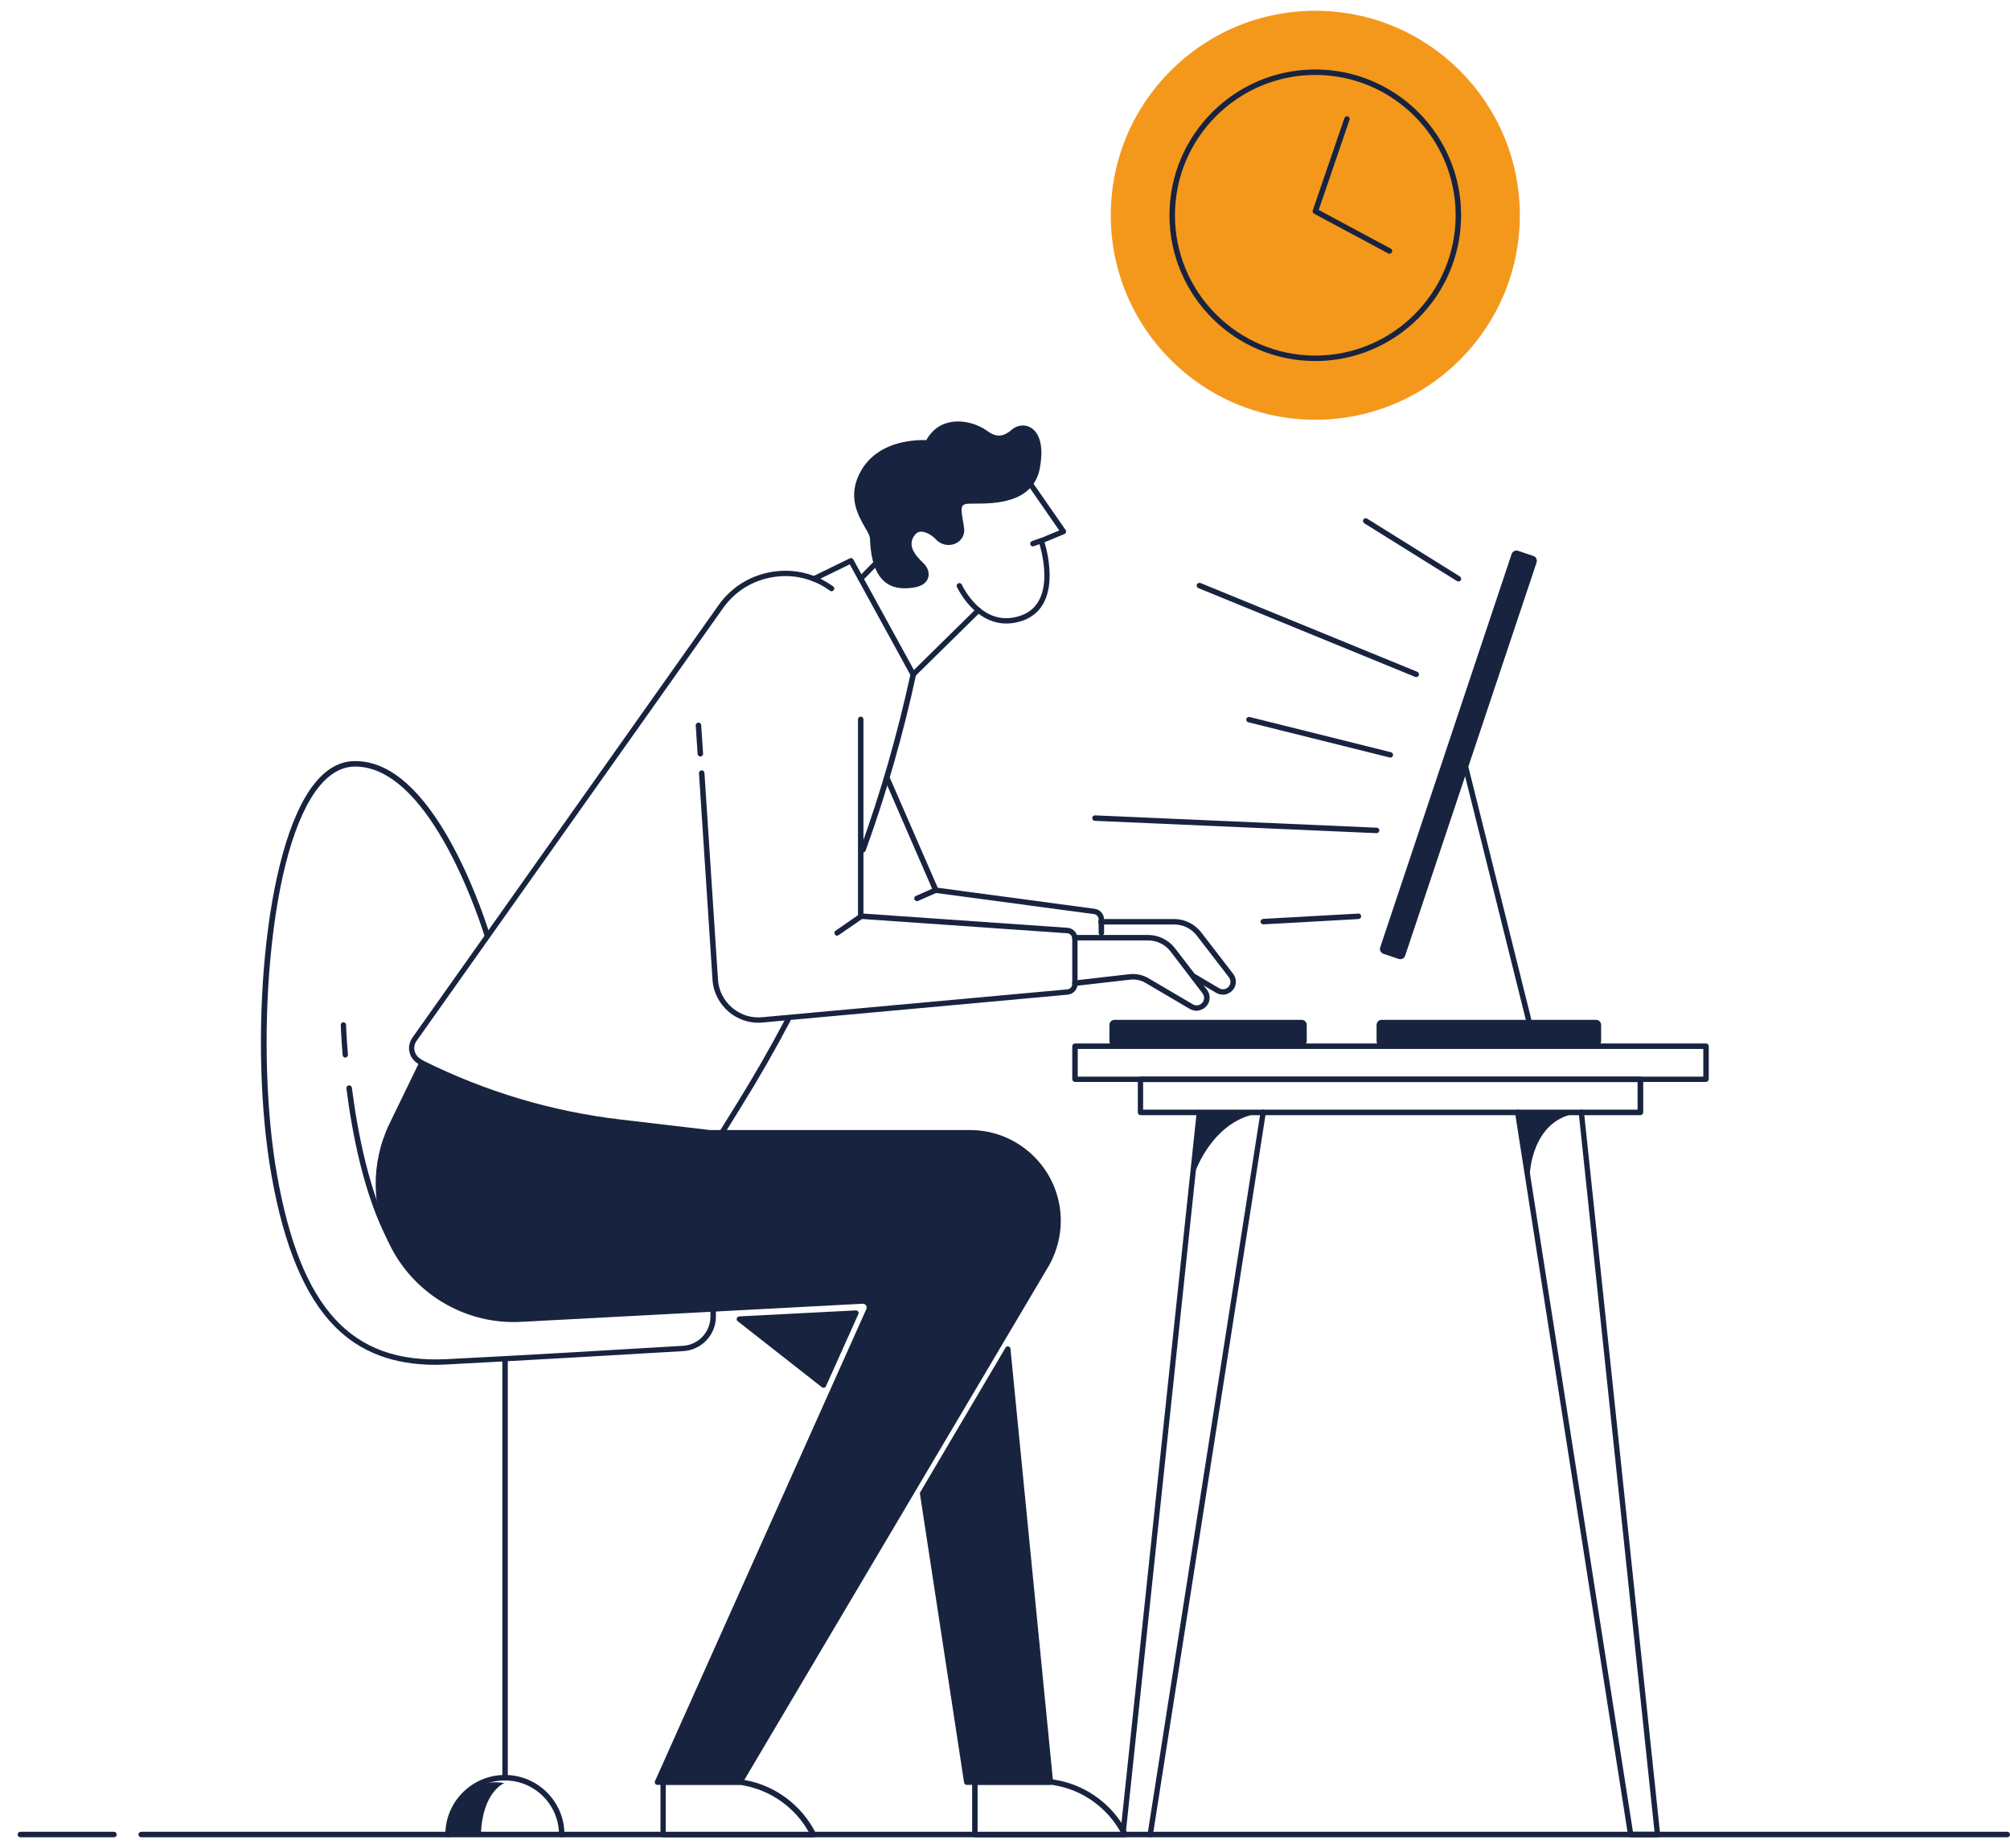 <?xml version="1.0" encoding="utf-8"?>
<!-- Generator: Adobe Illustrator 28.2.0, SVG Export Plug-In . SVG Version: 6.00 Build 0)  -->
<svg version="1.1" id="Layer_2" xmlns="http://www.w3.org/2000/svg" xmlns:xlink="http://www.w3.org/1999/xlink" x="0px" y="0px"
	 viewBox="0 0 1174.4 1080" style="enable-background:new 0 0 1174.4 1080;" xml:space="preserve">
<style type="text/css">
	.st0{fill:#F4981C;}
	.st1{fill:#18243F;}
</style>
<circle class="st0" cx="768.5" cy="125.8" r="119.5"/>
<path class="st1" d="M254.5,797.6c-24.6,0-43.9-7.3-58.8-22.3c-17.5-17.7-29.7-46.7-37.1-88.5c-13.3-75.4-5.1-191.9,25.5-229.3
	c6.7-8.2,14.3-12.5,22.6-12.7c18.9-0.5,37.1,13.9,54.1,42.9c13.4,22.8,22.2,48.3,25.3,58.2c0.3,0.8-0.2,1.7-1,2
	c-0.8,0.3-1.7-0.2-2-1c-5.3-16.7-34-99.9-76.3-98.9c-7.3,0.2-14.1,4.1-20.2,11.5c-14.1,17.2-24.2,52.9-28.6,100.6
	c-4,43.1-2.5,90.3,3.8,126.1c13.8,78.5,43.4,110.8,98.9,108.1c39.4-1.9,109.9-6.1,138.3-7.8c9-0.5,16.1-8,16.1-17.1v-10.3
	c0-0.9,0.7-1.6,1.6-1.6c0.9,0,1.6,0.7,1.6,1.6v10.3c0,10.7-8.4,19.6-19.1,20.2c-28.5,1.7-98.9,5.8-138.3,7.8
	C258.8,797.5,256.6,797.6,254.5,797.6z"/>
<path class="st1" d="M295.1,1040.6c-0.9,0-1.6-0.7-1.6-1.6V794.1c0-0.9,0.7-1.6,1.6-1.6c0.9,0,1.6,0.7,1.6,1.6V1039
	C296.6,1039.8,295.9,1040.6,295.1,1040.6z"/>
<path class="st1" d="M328.2,1073.7c-0.9,0-1.6-0.7-1.6-1.6c0-17.4-14.2-31.6-31.6-31.6s-31.6,14.2-31.6,31.6c0,0.9-0.7,1.6-1.6,1.6
	c-0.9,0-1.6-0.7-1.6-1.6c0-19.2,15.6-34.8,34.8-34.8c19.2,0,34.8,15.6,34.8,34.8C329.8,1073,329.1,1073.7,328.2,1073.7z"/>
<path class="st1" d="M1172.8,1073.7H82.5c-0.9,0-1.6-0.7-1.6-1.6c0-0.9,0.7-1.6,1.6-1.6h1090.3c0.9,0,1.6,0.7,1.6,1.6
	C1174.4,1073,1173.7,1073.7,1172.8,1073.7z"/>
<path class="st1" d="M66.6,1073.7H11.9c-0.9,0-1.6-0.7-1.6-1.6c0-0.9,0.7-1.6,1.6-1.6h54.7c0.9,0,1.6,0.7,1.6,1.6
	C68.2,1073,67.5,1073.7,66.6,1073.7z"/>
<path class="st1" d="M228.5,726.7c-0.6,0-1.1-0.3-1.4-0.8c-14.4-26.9-21.4-63.7-24.7-89.8c-0.1-0.9,0.5-1.7,1.4-1.8
	c0.9-0.1,1.7,0.5,1.8,1.4c3.3,25.8,10.2,62.2,24.4,88.7c0.4,0.8,0.1,1.7-0.7,2.1C229,726.7,228.7,726.7,228.5,726.7z"/>
<path class="st1" d="M201.8,618.1c-0.8,0-1.5-0.6-1.6-1.5c-0.9-10.7-1.1-17.5-1.1-17.6c0-0.9,0.7-1.6,1.5-1.6c0.8,0,1.6,0.7,1.6,1.5
	c0,0.1,0.2,6.8,1.1,17.4c0.1,0.9-0.6,1.6-1.4,1.7C201.9,618.1,201.9,618.1,201.8,618.1z"/>
<g>
	<path class="st1" d="M246.5,621.2l-17.5,36.1c-11,22.7-10.6,49.2,1.2,71.5l0,0c14.4,27.3,43.3,43.7,74.1,42l199.7-10.6
		c2.8-0.1,4.8,2.7,3.7,5.3l-123.5,275.9h48.3l179.5-303.3c4.2-7.6,6.3-16.1,6.3-24.7v0c0-28.4-23-51.4-51.4-51.4h-152l-52.8-6.3
		c-40.1-4.8-79-16.4-115.1-34.4L246.5,621.2z"/>
	<path class="st1" d="M432.4,1043.1h-48.3c-0.5,0-1-0.3-1.3-0.7c-0.3-0.5-0.3-1-0.1-1.5l123.5-275.9c0.3-0.7,0.2-1.5-0.2-2.1
		c-0.4-0.6-1.1-1-1.9-1l-199.7,10.6c-31.3,1.7-61-15.2-75.6-42.9c-12-22.6-12.4-49.9-1.2-73l17.5-36.1c0.2-0.4,0.5-0.7,0.9-0.8
		c0.4-0.1,0.8-0.1,1.2,0.1l0.4,0.2c36.1,17.9,74.6,29.5,114.6,34.2l52.7,6.2h151.9c29.2,0,53,23.8,53,53c0,8.9-2.3,17.7-6.5,25.5
		l-179.6,303.3C433.5,1042.8,432.9,1043.1,432.4,1043.1z M386.5,1039.9h45l179.1-302.5c4-7.3,6.1-15.6,6.1-23.9
		c0-27.5-22.4-49.9-49.9-49.9h-152c-0.1,0-0.1,0-0.2,0l-52.8-6.3c-40-4.7-78.6-16.2-114.7-34l-16.8,34.6
		c-10.8,22.1-10.3,48.3,1.2,70.1c14.1,26.6,42.6,42.8,72.6,41.2l199.7-10.6c1.9-0.1,3.6,0.8,4.7,2.3c1.1,1.6,1.2,3.5,0.5,5.2
		L386.5,1039.9z"/>
</g>
<path class="st1" d="M246.5,622.8c-0.3,0-0.6-0.1-0.8-0.2l-1.8-1.2c-2.5-1.6-4.1-4-4.7-6.8c-0.6-2.8,0.1-5.7,1.7-8.1l178.9-252.8
	c7.4-10.5,18.5-17.4,31.2-19.5c12.7-2.1,25.4,0.9,35.8,8.5c0.7,0.5,0.9,1.5,0.3,2.2c-0.5,0.7-1.5,0.9-2.2,0.3
	c-9.7-7.1-21.6-9.9-33.4-7.9c-11.8,1.9-22.2,8.4-29.1,18.2L243.4,608.3c-1.2,1.7-1.6,3.7-1.2,5.6c0.4,2,1.6,3.7,3.3,4.8l1.8,1.2
	c0.7,0.5,1,1.4,0.5,2.2C247.5,622.5,247,622.8,246.5,622.8z"/>
<path class="st1" d="M419.6,667c-0.3,0-0.6-0.1-0.8-0.2c-0.7-0.5-1-1.4-0.5-2.2l12.3-19.8c10-16.1,19.5-32.7,28.3-49.4
	c0.4-0.8,1.4-1.1,2.1-0.7c0.8,0.4,1.1,1.4,0.7,2.1c-8.8,16.8-18.4,33.5-28.4,49.6L421,666.3C420.7,666.8,420.2,667,419.6,667z"/>
<path class="st1" d="M504.1,498.3c-0.2,0-0.4,0-0.5-0.1c-0.8-0.3-1.3-1.2-1-2c12-33.1,21.8-67.4,29.3-101.8l-35.4-64.6l-20.3,9.9
	c-0.8,0.4-1.7,0.1-2.1-0.7c-0.4-0.8-0.1-1.7,0.7-2.1l21.7-10.6c0.8-0.4,1.7-0.1,2.1,0.7l36.4,66.4c0.2,0.3,0.2,0.7,0.2,1.1
	c-7.5,34.8-17.4,69.4-29.5,102.8C505.3,497.9,504.7,498.3,504.1,498.3z"/>
<path class="st1" d="M409.2,442.1c-0.8,0-1.5-0.6-1.6-1.5l-1.1-16.6c-0.1-0.9,0.6-1.6,1.5-1.7c0.9-0.1,1.6,0.6,1.7,1.5l1.1,16.6
	c0.1,0.9-0.6,1.6-1.5,1.7C409.3,442.1,409.3,442.1,409.2,442.1z"/>
<path class="st1" d="M443.1,597.7c-6.2,0-12.2-2.2-17.1-6.2c-5.7-4.8-9.2-11.5-9.7-18.9l-7.9-120.7c-0.1-0.9,0.6-1.6,1.5-1.7
	c0.9-0.1,1.6,0.6,1.7,1.5l7.9,120.7c0.4,6.6,3.5,12.5,8.5,16.7c5.1,4.2,11.4,6.1,18,5.3l177.6-16.2c1.6-0.1,2.9-1.5,2.9-3.2v-26.4
	c0-1.7-1.3-3.1-3-3.2l-120.7-8.4c-0.8-0.1-1.5-0.7-1.5-1.6v-115c0-0.9,0.7-1.6,1.6-1.6c0.9,0,1.6,0.7,1.6,1.6v113.5l119.2,8.3
	c3.3,0.2,5.9,3,5.9,6.3V575c0,3.3-2.5,6-5.8,6.3l-177.6,16.2C445.2,597.6,444.2,597.7,443.1,597.7z"/>
<path class="st1" d="M643.5,546.8c-0.9,0-1.6-0.7-1.6-1.6v-7.9c0-1.6-1.2-2.9-2.8-3.1l-92.6-12.4c-0.6-0.1-1-0.4-1.2-0.9l-28.6-65.8
	c-0.3-0.8,0-1.7,0.8-2.1c0.8-0.4,1.7,0,2.1,0.8l28.3,65l91.7,12.3c3.1,0.4,5.5,3.1,5.5,6.3v7.9C645.1,546,644.3,546.8,643.5,546.8z"
	/>
<path class="st1" d="M699.2,590.7c-1.3,0-2.7-0.4-3.9-1l-26-15.3c-2.7-1.6-5.8-2.2-8.9-1.9l-32.2,3.7c-0.9,0.1-1.7-0.5-1.8-1.4
	c-0.1-0.9,0.5-1.7,1.4-1.8l32.2-3.7c3.8-0.4,7.6,0.4,10.9,2.3l26,15.3c1,0.6,2.2,0.8,3.4,0.5c1.4-0.4,2.5-1.4,3-2.8
	c0.5-1.4,0.2-2.9-0.7-4.1L683.9,556c-3.1-4-7.9-6.4-13-6.4h-42.9c-0.9,0-1.6-0.7-1.6-1.6c0-0.9,0.7-1.6,1.6-1.6h42.9
	c6,0,11.8,2.9,15.5,7.6l18.8,24.4c1.5,2,2,4.6,1.2,7c-0.8,2.4-2.8,4.2-5.2,4.9C700.5,590.6,699.9,590.7,699.2,590.7z"/>
<path class="st1" d="M714.6,581.3c-1.3,0-2.7-0.4-3.9-1l-13.7-8.1c-0.8-0.4-1-1.4-0.6-2.2c0.4-0.8,1.4-1,2.2-0.6l13.7,8.1
	c1,0.6,2.2,0.8,3.4,0.5c1.4-0.4,2.5-1.4,3-2.8c0.5-1.4,0.2-2.9-0.7-4.1l-18.8-24.4c-3.1-4-7.9-6.4-13-6.4h-42.9
	c-0.9,0-1.6-0.7-1.6-1.6s0.7-1.6,1.6-1.6h42.9c6,0,11.8,2.9,15.5,7.6l18.8,24.4c1.5,2,2,4.6,1.2,7c-0.8,2.4-2.8,4.2-5.2,4.9
	C715.9,581.2,715.3,581.3,714.6,581.3z"/>
<path class="st1" d="M535.8,526.6c-0.6,0-1.2-0.4-1.5-0.9c-0.4-0.8,0-1.7,0.8-2.1l10.9-4.8c0.8-0.4,1.7,0,2.1,0.8
	c0.4,0.8,0,1.7-0.8,2.1l-10.9,4.8C536.3,526.5,536.1,526.6,535.8,526.6z"/>
<path class="st1" d="M489.1,546.8c-0.5,0-1-0.2-1.3-0.7c-0.5-0.7-0.3-1.7,0.4-2.2l13.9-9.6c0.7-0.5,1.7-0.3,2.2,0.4
	c0.5,0.7,0.3,1.7-0.4,2.2l-13.9,9.6C489.7,546.7,489.4,546.8,489.1,546.8z"/>
<path class="st1" d="M502.9,339.8c-0.4,0-0.8-0.2-1.1-0.5c-0.6-0.6-0.6-1.6,0-2.2l10.3-10.5c0.6-0.6,1.6-0.6,2.2,0
	c0.6,0.6,0.6,1.6,0,2.2l-10.3,10.5C503.8,339.6,503.4,339.8,502.9,339.8z"/>
<path class="st1" d="M533.6,395.7c-0.4,0-0.8-0.2-1.1-0.5c-0.6-0.6-0.6-1.6,0-2.2l38.1-37.5c0.6-0.6,1.6-0.6,2.2,0
	c0.6,0.6,0.6,1.6,0,2.2l-38.1,37.5C534.4,395.6,534,395.7,533.6,395.7z"/>
<path class="st1" d="M588,364.4c-6.9,0-13.5-2.8-19.3-8.3c-6.3-5.9-9.4-12.8-9.6-13.1c-0.4-0.8,0-1.7,0.8-2.1c0.8-0.4,1.7,0,2.1,0.8
	c0,0.1,3.1,6.7,8.9,12.2c7.6,7.2,16.3,9.1,25.7,5.8c22.4-8,10.4-42.8,10.3-43.1c-0.3-0.8,0.1-1.7,0.9-2l11.1-4.6L598,279.8
	c-0.5-0.7-0.3-1.7,0.4-2.2c0.7-0.5,1.7-0.3,2.2,0.4l22,31.7c0.3,0.4,0.4,0.9,0.2,1.4c-0.1,0.5-0.5,0.8-0.9,1l-11.6,4.8
	c2.1,7,9.8,37.7-12.7,45.8C594.4,363.8,591.1,364.4,588,364.4z"/>
<path class="st1" d="M603.5,319.3c-0.7,0-1.3-0.4-1.5-1.1c-0.3-0.8,0.2-1.7,1-2l4.9-1.7c0.8-0.3,1.7,0.2,2,1c0.3,0.8-0.2,1.7-1,2
	l-4.9,1.7C603.9,319.3,603.7,319.3,603.5,319.3z"/>
<g>
	<path class="st1" d="M547.8,314c3,3.2,8.1,3.8,11.4,1c1.6-1.3,2.7-3.3,2.4-6.2c-1-8.7-4.1-15.2,3.3-16.1
		c7.3-0.8,36.9,3.5,41.1-19.7c4.2-23.2-8.4-25.6-13.7-20.9s-10.2,5.7-16.7,0.8c-6.5-4.9-25.2-10.6-33.5,5.9c0,0-26.4-2.4-37.6,16.9
		s5.1,32.5,5.3,38.8c0.2,6.3,0.8,27.8,18.7,27.6c11.2-0.1,12.7-4.3,12.3-7.4c-0.2-1.7-1.1-3.2-2.3-4.4c-3.1-3-12-11.1-4.9-19.3
		C537.5,306.7,544.3,310.2,547.8,314z"/>
	<path class="st1" d="M528.3,343.8c-12.7,0-19.4-9.8-20-29.1c0-1.5-1.3-3.7-2.8-6.3c-4.3-7.5-10.8-18.8-2.3-33.5
		c4.8-8.3,13.1-14,24-16.4c6.4-1.4,11.8-1.4,14-1.3c3.1-5.5,7.5-9,13.2-10.3c8.9-2.1,18.1,1.7,22.2,4.8c5.4,4,9.5,3.8,14.7-0.7
		c3-2.6,7.4-3.1,10.8-1.2c3.3,1.9,8.4,7.4,5.5,23.6c-3.8,20.8-26.7,20.9-37.7,20.9c-2,0-3.7,0-4.7,0.1c-1.4,0.2-2.3,0.5-2.8,1.2
		c-1,1.4-0.5,4.4,0.1,8c0.3,1.6,0.6,3.3,0.8,5.1c0.4,3.1-0.7,5.7-2.9,7.6c-4,3.3-10,2.8-13.6-1.1c-2-2.2-5.6-4.5-8.6-4.5
		c-1.4,0-2.4,0.5-3.3,1.5c-5.2,6-0.7,11.8,4.5,16.8l0.3,0.3c1.6,1.5,2.6,3.4,2.8,5.3c0.3,2.1-0.3,4-1.5,5.4
		c-2.1,2.5-6.2,3.7-12.3,3.8C528.4,343.8,528.3,343.8,528.3,343.8z M539.4,260.4c-6.7,0-25,1.4-33.5,16.2c-7.6,13.1-1.9,23,2.3,30.3
		c1.8,3.1,3.2,5.5,3.2,7.7c0.2,6.6,0.9,26.3,17.1,26.1c6.4-0.1,9-1.5,10-2.7c0.7-0.8,0.9-1.7,0.8-2.9c-0.2-1.2-0.8-2.5-1.9-3.5
		l-0.3-0.3c-3.4-3.3-12.6-12.1-4.7-21.1c1.5-1.7,3.4-2.6,5.7-2.6c4.3,0,8.6,2.9,11,5.5v0c2.5,2.6,6.6,3,9.3,0.8
		c1.4-1.2,2-2.7,1.8-4.8c-0.2-1.7-0.5-3.4-0.8-5c-0.8-4.5-1.4-8,0.5-10.4c1-1.4,2.6-2.1,5-2.4c1.2-0.1,2.9-0.1,5.1-0.1
		c10.9,0,31.3,0,34.6-18.3c2.7-14.8-1.8-19.1-3.9-20.2c-2.6-1.5-5.6-0.6-7.2,0.8c-6.3,5.6-12.1,5.8-18.7,0.9
		c-3.5-2.6-11.8-6-19.6-4.2c-5.1,1.2-9,4.4-11.6,9.6c-0.3,0.6-0.9,0.9-1.6,0.9C541.9,260.5,541,260.4,539.4,260.4z"/>
</g>
<g>
	<polygon class="st1" points="539.1,872.8 564.8,1041.5 613.8,1041.5 588.9,788.4 	"/>
	<path class="st1" d="M613.8,1043.1h-48.9c-0.8,0-1.5-0.6-1.6-1.3L537.5,873c-0.1-0.4,0-0.7,0.2-1l49.8-84.4c0.3-0.6,1-0.9,1.7-0.7
		c0.7,0.1,1.2,0.7,1.2,1.4l24.9,253.1c0,0.4-0.1,0.9-0.4,1.2C614.7,1042.9,614.2,1043.1,613.8,1043.1z M566.2,1039.9H612
		l-24.2-246.5l-47.1,79.7L566.2,1039.9z"/>
</g>
<path class="st1" d="M475.2,1073.7h-87.7c-0.9,0-1.6-0.7-1.6-1.6v-30.7c0-0.9,0.7-1.6,1.6-1.6h44.9c0.1,0,0.2,0,0.3,0l2.2,0.4
	c18,3.1,33.6,14.8,41.8,31.2c0.2,0.5,0.2,1.1-0.1,1.5C476.3,1073.5,475.8,1073.7,475.2,1073.7z M389,1070.6h83.5
	c-8-14.3-22.1-24.3-38.2-27.2l-2.1-0.4H389V1070.6z"/>
<path class="st1" d="M657.3,1073.7h-87.7c-0.9,0-1.6-0.7-1.6-1.6v-30.7c0-0.9,0.7-1.6,1.6-1.6h44.9c0.1,0,0.2,0,0.3,0l2.2,0.4
	c18,3.1,33.6,14.8,41.8,31.2c0.2,0.5,0.2,1.1-0.1,1.5C658.4,1073.5,657.9,1073.7,657.3,1073.7z M571.2,1070.6h83.5
	c-8-14.3-22.1-24.4-38.2-27.2l-2.1-0.4h-43.2V1070.6z"/>
<path class="st1" d="M996.7,632.3H628.1c-0.9,0-1.6-0.7-1.6-1.6v-19.3c0-0.9,0.7-1.6,1.6-1.6h368.7c0.9,0,1.6,0.7,1.6,1.6v19.3
	C998.3,631.6,997.6,632.3,996.7,632.3z M629.7,629.2h365.5V613H629.7V629.2z"/>
<path class="st1" d="M760.5,611.4H651.2c-1.7,0-3-1.3-3-3v-9.4c0-1.7,1.3-3,3-3h109.3c1.7,0,3,1.3,3,3v9.4
	C763.5,610.1,762.1,611.4,760.5,611.4z"/>
<path class="st1" d="M932.5,611.4H807.3c-1.7,0-3-1.3-3-3v-9.4c0-1.7,1.3-3,3-3h125.2c1.7,0,3,1.3,3,3v9.4
	C935.5,610.1,934.2,611.4,932.5,611.4z"/>
<path class="st1" d="M806.4,553.7l76.8-229.9c0.5-1.6,2.2-2.4,3.8-1.9l8.9,3c1.6,0.5,2.4,2.2,1.9,3.8L821,558.5
	c-0.5,1.6-2.2,2.4-3.8,1.9l-8.9-3C806.8,556.9,805.9,555.2,806.4,553.7z"/>
<path class="st1" d="M958.4,651.7H666.4c-0.9,0-1.6-0.7-1.6-1.6v-19.3c0-0.9,0.7-1.6,1.6-1.6h292.1c0.9,0,1.6,0.7,1.6,1.6v19.3
	C960,651,959.3,651.7,958.4,651.7z M667.9,648.5h288.9v-16.1H667.9V648.5z"/>
<path class="st1" d="M893.8,600.4c-0.7,0-1.4-0.5-1.5-1.2l-38-152.5c-0.2-0.9,0.3-1.7,1.2-1.9c0.8-0.2,1.7,0.3,1.9,1.2l38,152.5
	c0.2,0.8-0.3,1.7-1.2,1.9C894,600.4,893.9,600.4,893.8,600.4z"/>
<path class="st1" d="M968.5,1073.7h-15.7c-0.8,0-1.4-0.6-1.6-1.3l-66-422.1c-0.1-0.9,0.5-1.7,1.3-1.8c0.9-0.1,1.7,0.5,1.8,1.3
	l65.8,420.7h12.6l-44.3-420.3c-0.1-0.9,0.5-1.7,1.4-1.7c0.9-0.1,1.7,0.5,1.7,1.4L970,1072c0,0.4-0.1,0.9-0.4,1.2
	C969.3,1073.6,968.9,1073.7,968.5,1073.7z"/>
<path class="st1" d="M656.2,1073.2c-0.1,0-0.1,0-0.2,0c-0.9-0.1-1.5-0.9-1.4-1.7l44.6-421.5c0.1-0.9,0.9-1.5,1.7-1.4
	c0.9,0.1,1.5,0.9,1.4,1.7l-44.6,421.5C657.7,1072.6,657,1073.2,656.2,1073.2z"/>
<path class="st1" d="M672,1073.7c-0.1,0-0.2,0-0.2,0c-0.9-0.1-1.5-0.9-1.3-1.8l66-422.1c0.1-0.9,1-1.4,1.8-1.3
	c0.9,0.1,1.5,0.9,1.3,1.8l-66,422.1C673.5,1073.2,672.8,1073.7,672,1073.7z"/>
<path class="st1" d="M768.5,211c-47,0-85.2-38.2-85.2-85.2s38.2-85.2,85.2-85.2s85.2,38.2,85.2,85.2S815.4,211,768.5,211z
	 M768.5,43.8c-45.2,0-82,36.8-82,82s36.8,82,82,82s82-36.8,82-82S813.7,43.8,768.5,43.8z"/>
<path class="st1" d="M811.8,148.3c-0.3,0-0.5-0.1-0.7-0.2l-43.3-23.2c-0.7-0.4-1-1.2-0.8-1.9l18.5-54c0.3-0.8,1.2-1.3,2-1
	c0.8,0.3,1.3,1.2,1,2l-18,52.7l42.1,22.6c0.8,0.4,1.1,1.4,0.6,2.1C812.9,148,812.4,148.3,811.8,148.3z"/>
<path class="st1" d="M852.1,339.8c-0.3,0-0.6-0.1-0.8-0.2l-54.2-33.8c-0.7-0.5-1-1.4-0.5-2.2c0.5-0.7,1.4-1,2.2-0.5l54.2,33.8
	c0.7,0.5,1,1.4,0.5,2.2C853.2,339.5,852.7,339.8,852.1,339.8z"/>
<path class="st1" d="M827.5,395.7c-0.2,0-0.4,0-0.6-0.1l-126.7-51.9c-0.8-0.3-1.2-1.3-0.9-2.1c0.3-0.8,1.3-1.2,2.1-0.9l126.7,51.9
	c0.8,0.3,1.2,1.3,0.9,2.1C828.7,395.3,828.1,395.7,827.5,395.7z"/>
<path class="st1" d="M812.4,442.7c-0.1,0-0.3,0-0.4,0l-82.6-20.6c-0.9-0.2-1.4-1.1-1.2-1.9c0.2-0.9,1.1-1.4,1.9-1.2l82.6,20.6
	c0.9,0.2,1.4,1.1,1.2,1.9C813.8,442.3,813.1,442.7,812.4,442.7z"/>
<path class="st1" d="M804.3,486.9C804.3,486.9,804.3,486.9,804.3,486.9l-164.6-7.2c-0.9,0-1.6-0.8-1.5-1.7c0-0.9,0.7-1.5,1.7-1.5
	l164.5,7.2c0.9,0,1.6,0.8,1.5,1.7C805.9,486.2,805.2,486.9,804.3,486.9z"/>
<path class="st1" d="M738.1,540.2c-0.8,0-1.5-0.7-1.6-1.5c0-0.9,0.6-1.6,1.5-1.7l55.6-3.1c0.9-0.1,1.6,0.6,1.7,1.5
	c0,0.9-0.6,1.6-1.5,1.7L738.1,540.2C738.1,540.2,738.1,540.2,738.1,540.2z"/>
<g>
	<polygon class="st1" points="431.9,770.9 500.1,767.3 481.2,809.5 	"/>
	<path class="st1" d="M481.2,811c-0.4,0-0.7-0.1-1-0.3l-49.2-38.6c-0.5-0.4-0.7-1.1-0.5-1.7c0.2-0.6,0.8-1.1,1.4-1.1l68.1-3.5
		c0.5,0,1.1,0.2,1.4,0.7c0.3,0.5,0.4,1,0.1,1.5l-18.9,42.1c-0.2,0.4-0.6,0.8-1.1,0.9C481.4,811,481.3,811,481.2,811z M436.2,772.2
		l44.3,34.7l17-37.9L436.2,772.2z"/>
</g>
<path class="st1" d="M294.7,1042c0,0-12.9,5-13.7,30.1h-19.1C261.9,1072.2,265.6,1037.4,294.7,1042z"/>
<path class="st1" d="M735,650.7c-26.3,4.4-36.4,33.5-36.4,33.5l2.2-34L735,650.7z"/>
<path class="st1" d="M920.7,650.7c-26.3,4.4-26.9,36.2-26.9,36.2l-7.3-36.8L920.7,650.7z"/>
</svg>
